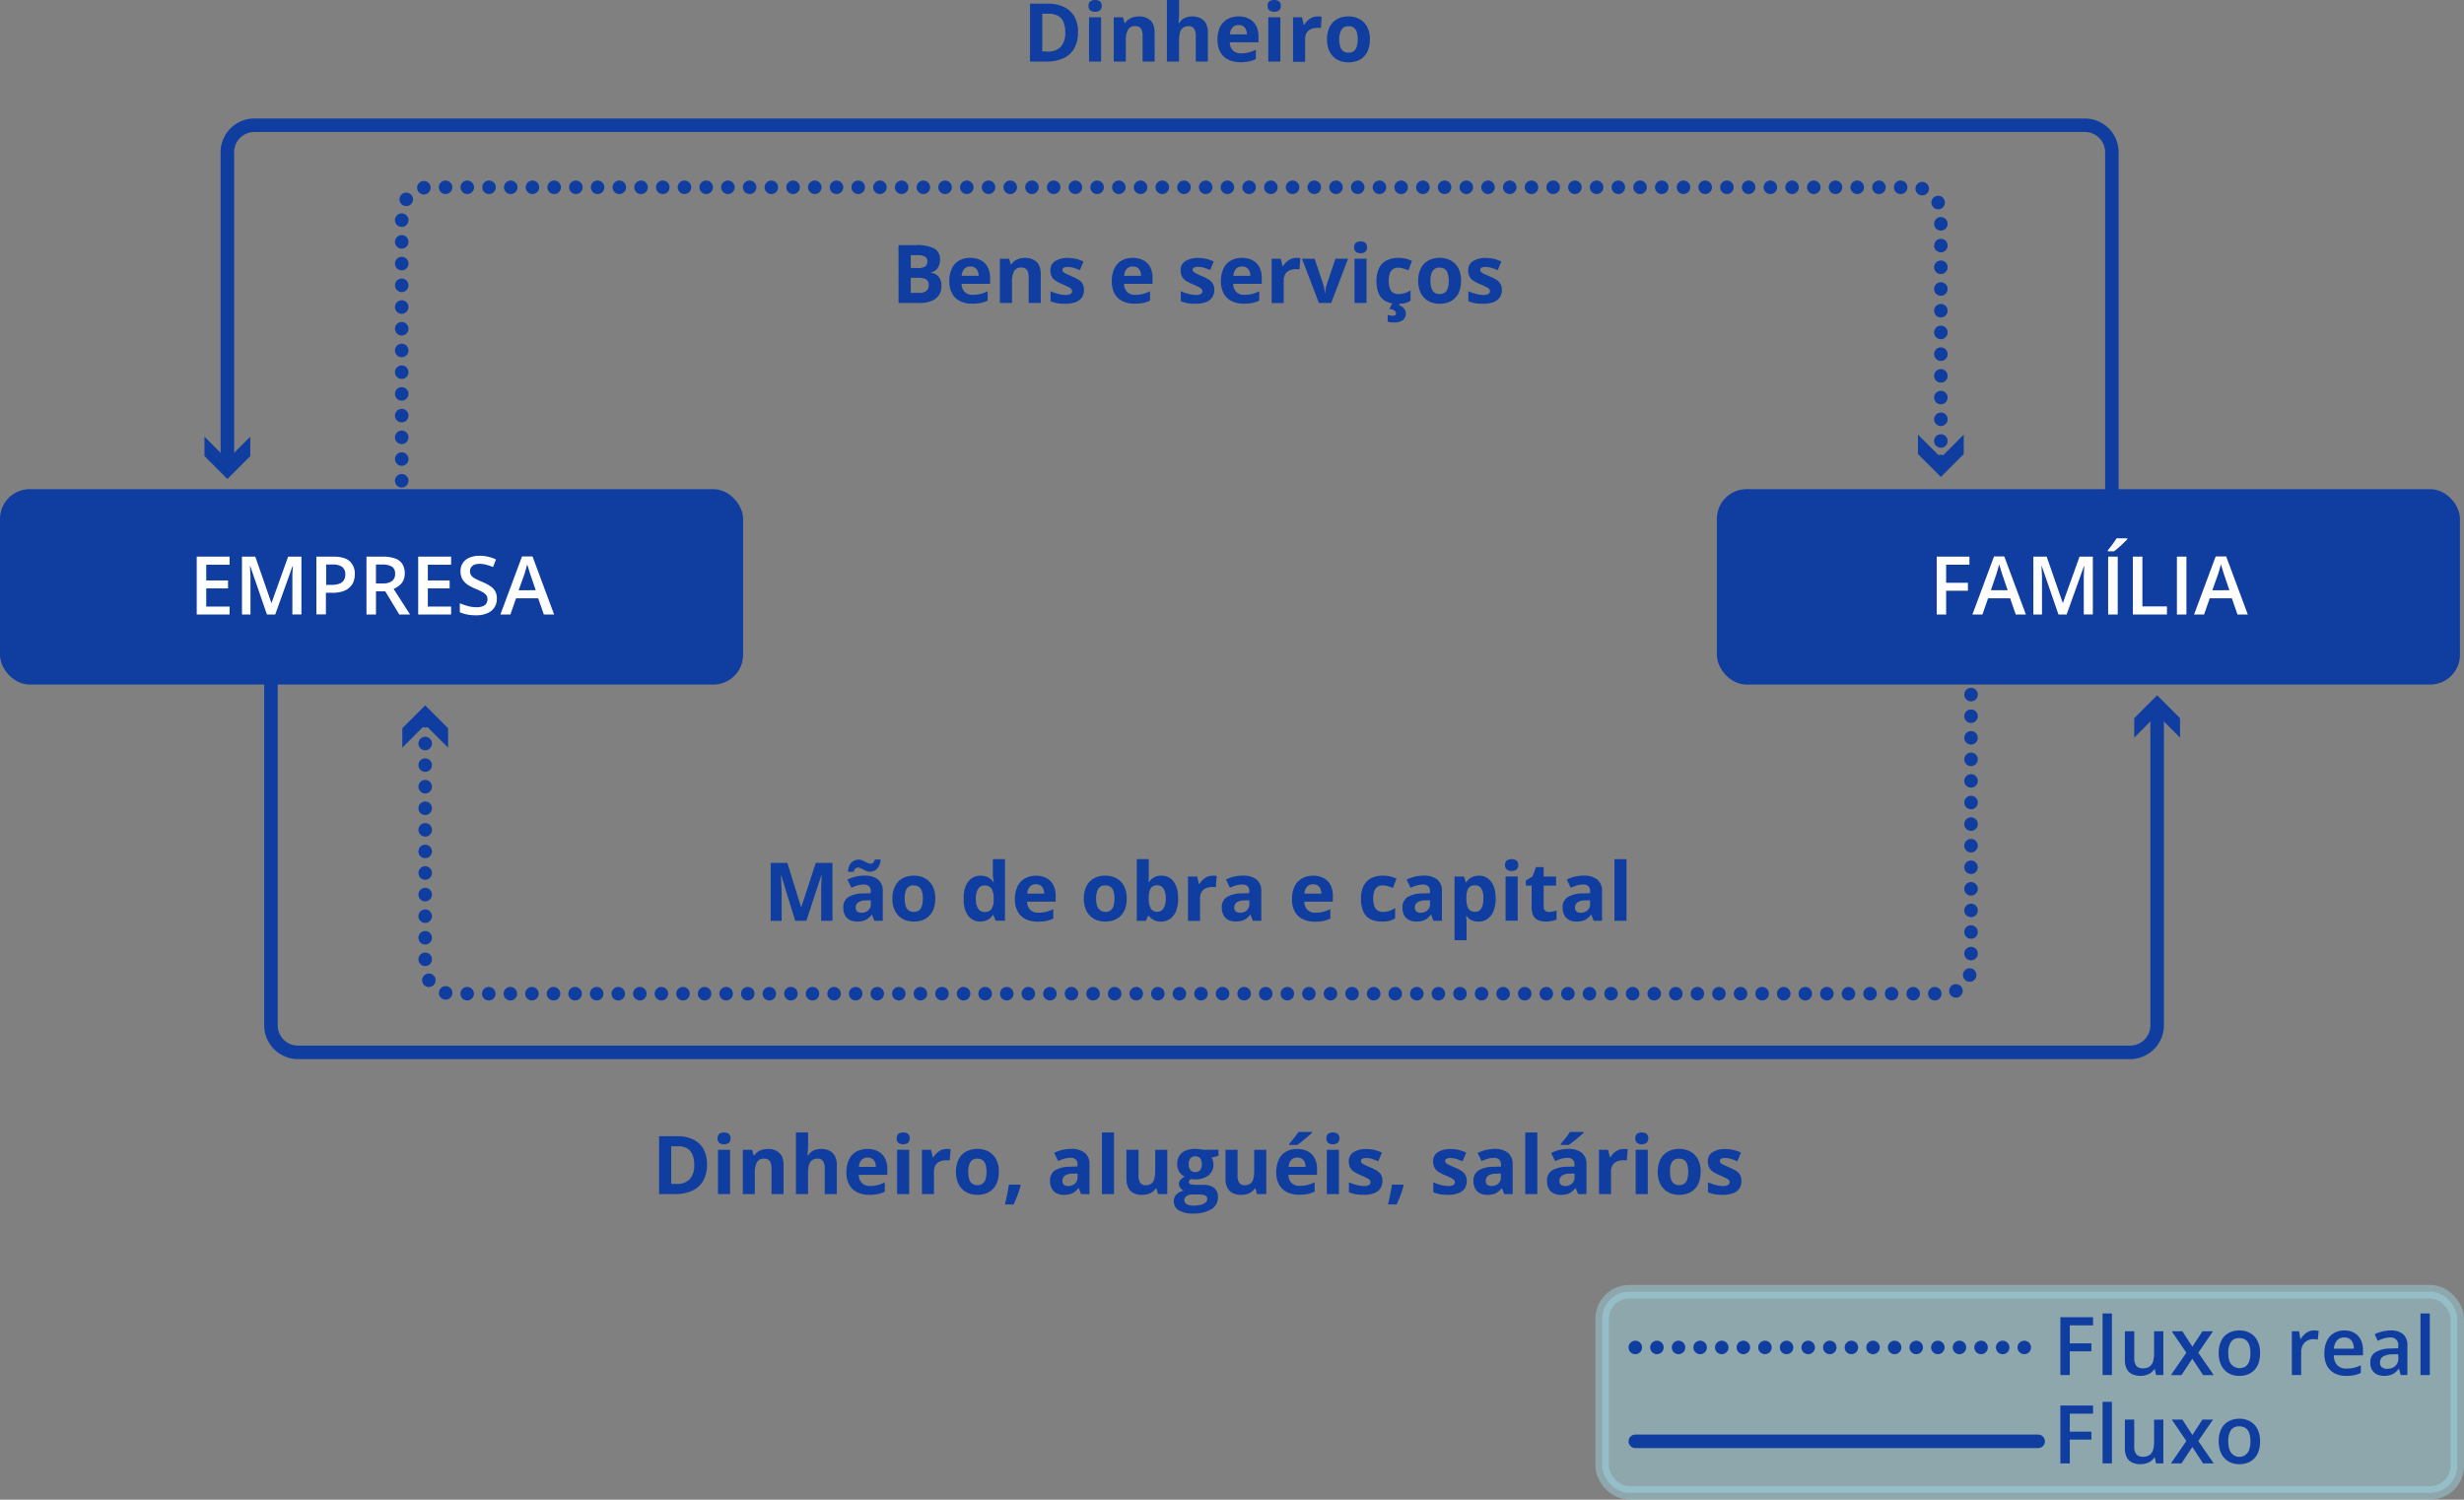 <svg xmlns="http://www.w3.org/2000/svg" viewBox="0 0 912.19 555.21"><rect x="0" y="0" width="912.19" height="555.21" fill="#808080" stroke="none"/><defs><style>.cls-1{fill:#a0e2f0;stroke:#a0e2f0;opacity:0.4;}.cls-1,.cls-2,.cls-4,.cls-5,.cls-8{stroke-linecap:round;stroke-linejoin:round;stroke-width:5px;}.cls-2,.cls-4,.cls-5,.cls-8{fill:none;}.cls-2,.cls-4,.cls-5,.cls-6,.cls-8{stroke:#103da0;}.cls-3,.cls-6{fill:#103da0;}.cls-4{stroke-dasharray:0 8.04;}.cls-5{stroke-dasharray:0 7.99;}.cls-6{stroke-miterlimit:10;stroke-width:2px;}.cls-7{fill:#fff;}.cls-8{stroke-dasharray:0 8;}</style></defs><g id="Camada_2" data-name="Camada 2"><g id="Desenho"><rect class="cls-1" x="593.14" y="478.22" width="316.55" height="74.48" rx="10"/><path class="cls-2" d="M100.31,246.67V382.53a10,10,0,0,0,10,10H788.59a10,10,0,0,0,10-10V266" transform="translate(0 -2.92)"/><polygon class="cls-3" points="807.06 273.09 798.59 264.61 790.11 273.09 790.11 265.89 798.59 257.41 807.06 265.89 807.06 273.09"/><path class="cls-2" d="M781.83,189V59.29a10,10,0,0,0-10-10H94.17a10,10,0,0,0-10,10V174.54" transform="translate(0 -2.92)"/><polygon class="cls-3" points="75.7 161.67 84.17 170.15 92.65 161.67 92.65 168.87 84.17 177.34 75.7 168.87 75.7 161.67"/><line class="cls-2" x1="148.72" y1="186.03" x2="148.72" y2="186.03"/><path class="cls-4" d="M148.72,180.91V82.26a10,10,0,0,1,10-10h549.8a10,10,0,0,1,10,10v87.5" transform="translate(0 -2.92)"/><line class="cls-2" x1="718.52" y1="170.86" x2="718.52" y2="170.86"/><polygon class="cls-3" points="710.04 160.9 718.52 169.38 726.99 160.9 726.99 168.1 718.52 176.57 710.04 168.1 710.04 160.9"/><line class="cls-2" x1="729.69" y1="249.17" x2="729.69" y2="249.17"/><path class="cls-5" d="M729.69,260.08V360.81a10,10,0,0,1-10,10H167.41a10,10,0,0,1-10-10V273.76" transform="translate(0 -2.92)"/><line class="cls-2" x1="157.41" y1="266.85" x2="157.41" y2="266.85"/><polygon class="cls-3" points="165.89 276.81 157.41 268.33 148.94 276.81 148.94 269.61 157.41 261.14 165.89 269.61 165.89 276.81"/><rect class="cls-6" x="1" y="182.1" width="273.1" height="70.34" rx="10"/><rect class="cls-6" x="636.59" y="182.1" width="273.1" height="70.34" rx="10"/><path class="cls-3" d="M399.08,14.79a12,12,0,0,1-1.39,6.05,8.76,8.76,0,0,1-4,3.65,14.92,14.92,0,0,1-6.31,1.22h-6.07V4.29H388a13.28,13.28,0,0,1,5.85,1.2A8.69,8.69,0,0,1,397.72,9,11.25,11.25,0,0,1,399.08,14.79Zm-4.72.12a9.53,9.53,0,0,0-.69-3.9,4.68,4.68,0,0,0-2.05-2.26A7,7,0,0,0,388.27,8h-2.42V22h1.95a6.37,6.37,0,0,0,4.94-1.77A7.6,7.6,0,0,0,394.36,14.91Z" transform="translate(0 -2.92)"/><path class="cls-3" d="M405.41,2.92a3.08,3.08,0,0,1,1.71.46,1.88,1.88,0,0,1,.72,1.72,1.91,1.91,0,0,1-.72,1.72,3,3,0,0,1-1.71.47,3,3,0,0,1-1.72-.47A1.91,1.91,0,0,1,403,5.1a1.87,1.87,0,0,1,.71-1.72A3,3,0,0,1,405.41,2.92Zm2.22,6.41V25.71h-4.46V9.33Z" transform="translate(0 -2.92)"/><path class="cls-3" d="M421.62,9a6.09,6.09,0,0,1,4.22,1.43q1.61,1.43,1.6,4.58V25.71H423V16.14a4.53,4.53,0,0,0-.64-2.65,2.29,2.29,0,0,0-2-.89A2.87,2.87,0,0,0,417.54,14a8.61,8.61,0,0,0-.75,4v7.71h-4.47V9.33h3.41l.61,2.1h.24a4.47,4.47,0,0,1,1.32-1.38,5.72,5.72,0,0,1,1.74-.78A8.14,8.14,0,0,1,421.62,9Z" transform="translate(0 -2.92)"/><path class="cls-3" d="M436.51,2.92V7.56c0,.81,0,1.58-.08,2.31s-.1,1.25-.13,1.56h.24a4.64,4.64,0,0,1,1.25-1.38,5.17,5.17,0,0,1,1.6-.78A7.19,7.19,0,0,1,441.28,9a7.1,7.1,0,0,1,3.09.63,4.47,4.47,0,0,1,2.05,1.94,7.07,7.07,0,0,1,.74,3.44V25.71h-4.47V16.14a4.52,4.52,0,0,0-.65-2.65,2.3,2.3,0,0,0-2-.89,3.3,3.3,0,0,0-2.12.62,3.37,3.37,0,0,0-1.1,1.83,11.42,11.42,0,0,0-.32,2.95v7.71H432V2.92Z" transform="translate(0 -2.92)"/><path class="cls-3" d="M458.51,9a8.12,8.12,0,0,1,3.91.88A6,6,0,0,1,465,12.42a8.38,8.38,0,0,1,.9,4v2.17H455.29a4.25,4.25,0,0,0,1.13,3,4,4,0,0,0,2.95,1.08,11.66,11.66,0,0,0,2.87-.33,14,14,0,0,0,2.68-1v3.45a10.33,10.33,0,0,1-2.54.88,15.5,15.5,0,0,1-3.21.28,9.91,9.91,0,0,1-4.36-.91,6.63,6.63,0,0,1-3-2.77,9.21,9.21,0,0,1-1.08-4.68,10.5,10.5,0,0,1,1-4.79A6.63,6.63,0,0,1,454.45,10,8.26,8.26,0,0,1,458.51,9Zm0,3.18a3,3,0,0,0-2.16.84,4,4,0,0,0-1,2.62h6.27a4.47,4.47,0,0,0-.36-1.77,2.76,2.76,0,0,0-1-1.23A3,3,0,0,0,458.54,12.2Z" transform="translate(0 -2.92)"/><path class="cls-3" d="M471.72,2.92a3.06,3.06,0,0,1,1.71.46,1.88,1.88,0,0,1,.72,1.72,1.91,1.91,0,0,1-.72,1.72,3.36,3.36,0,0,1-3.43,0,1.93,1.93,0,0,1-.71-1.72A1.9,1.9,0,0,1,470,3.38,3.07,3.07,0,0,1,471.72,2.92ZM474,9.33V25.71h-4.47V9.33Z" transform="translate(0 -2.92)"/><path class="cls-3" d="M487.78,9c.22,0,.48,0,.78,0a4.79,4.79,0,0,1,.72.1L489,13.34a3.46,3.46,0,0,0-.63-.1,6.12,6.12,0,0,0-.69,0,6.25,6.25,0,0,0-1.68.22,4.05,4.05,0,0,0-1.46.71,3.42,3.42,0,0,0-1,1.29,4.55,4.55,0,0,0-.38,2v8.34h-4.47V9.33H482l.66,2.75h.22a7,7,0,0,1,1.21-1.53,5.84,5.84,0,0,1,1.65-1.11A4.84,4.84,0,0,1,487.78,9Z" transform="translate(0 -2.92)"/><path class="cls-3" d="M507.14,17.49a10.91,10.91,0,0,1-.55,3.63A7.12,7.12,0,0,1,505,23.8a6.72,6.72,0,0,1-2.51,1.64,9.18,9.18,0,0,1-3.32.56,8.51,8.51,0,0,1-3.17-.56,7,7,0,0,1-2.51-1.64,7.47,7.47,0,0,1-1.64-2.68,10.39,10.39,0,0,1-.58-3.63,9.94,9.94,0,0,1,1-4.61A6.66,6.66,0,0,1,495,10a8.78,8.78,0,0,1,4.27-1,8.31,8.31,0,0,1,4.07,1,7,7,0,0,1,2.8,2.88A9.58,9.58,0,0,1,507.14,17.49Zm-11.32,0a8.83,8.83,0,0,0,.35,2.71,3.23,3.23,0,0,0,1.1,1.66,3.19,3.19,0,0,0,2,.55,3.1,3.1,0,0,0,1.92-.55,3.22,3.22,0,0,0,1.09-1.66,9.18,9.18,0,0,0,.34-2.71,9,9,0,0,0-.34-2.7,3.07,3.07,0,0,0-1.1-1.62,3.21,3.21,0,0,0-1.94-.54,2.83,2.83,0,0,0-2.57,1.21A6.65,6.65,0,0,0,495.82,17.49Z" transform="translate(0 -2.92)"/><path class="cls-3" d="M332.64,93.67h6.67a13.81,13.81,0,0,1,6.47,1.2,4.39,4.39,0,0,1,2.2,4.22,5.94,5.94,0,0,1-.39,2.2,4.06,4.06,0,0,1-1.12,1.61,3.7,3.7,0,0,1-1.79.82v.15a5.69,5.69,0,0,1,1.94.75,3.94,3.94,0,0,1,1.38,1.55,5.94,5.94,0,0,1,.52,2.71,5.83,5.83,0,0,1-.95,3.34,6.11,6.11,0,0,1-2.72,2.13,10.88,10.88,0,0,1-4.2.74h-8Zm4.54,8.48h2.64a4.43,4.43,0,0,0,2.74-.62,2.23,2.23,0,0,0,.76-1.84,1.88,1.88,0,0,0-.9-1.76,5.74,5.74,0,0,0-2.85-.54h-2.39Zm0,3.61v5.58h3a4.09,4.09,0,0,0,2.86-.79,2.88,2.88,0,0,0,.8-2.13,2.64,2.64,0,0,0-.35-1.39,2.33,2.33,0,0,0-1.18-.94,6.32,6.32,0,0,0-2.28-.33Z" transform="translate(0 -2.92)"/><path class="cls-3" d="M359.2,98.4a8.24,8.24,0,0,1,3.91.87,6.11,6.11,0,0,1,2.53,2.53,8.35,8.35,0,0,1,.9,4V108H356a4.3,4.3,0,0,0,1.13,3,3.94,3.94,0,0,0,2.95,1.07,11.62,11.62,0,0,0,2.87-.32,14,14,0,0,0,2.68-1v3.45a10.33,10.33,0,0,1-2.54.88,15.5,15.5,0,0,1-3.21.28,9.91,9.91,0,0,1-4.36-.91,6.68,6.68,0,0,1-3-2.77,9.21,9.21,0,0,1-1.08-4.68,10.5,10.5,0,0,1,1-4.79,6.63,6.63,0,0,1,2.72-2.87A8.29,8.29,0,0,1,359.2,98.4Zm0,3.18a3,3,0,0,0-2.16.84,4,4,0,0,0-1,2.62h6.27a4.43,4.43,0,0,0-.36-1.77,2.76,2.76,0,0,0-1-1.23A3,3,0,0,0,359.23,101.58Z" transform="translate(0 -2.92)"/><path class="cls-3" d="M379.47,98.4a6.09,6.09,0,0,1,4.22,1.43q1.6,1.42,1.6,4.58v10.68h-4.47v-9.57a4.53,4.53,0,0,0-.64-2.65,2.27,2.27,0,0,0-2-.89,2.87,2.87,0,0,0-2.79,1.39,8.61,8.61,0,0,0-.75,4v7.71h-4.47V98.71h3.41l.6,2.09h.25a4.52,4.52,0,0,1,1.31-1.37,5.89,5.89,0,0,1,1.75-.78A8.14,8.14,0,0,1,379.47,98.4Z" transform="translate(0 -2.92)"/><path class="cls-3" d="M401.31,110.22a4.88,4.88,0,0,1-.78,2.82,4.79,4.79,0,0,1-2.34,1.75,11,11,0,0,1-3.86.59,16.48,16.48,0,0,1-2.94-.22,12.36,12.36,0,0,1-2.47-.73v-3.69a17.49,17.49,0,0,0,2.86,1,11.54,11.54,0,0,0,2.69.38,3.51,3.51,0,0,0,1.87-.38,1.18,1.18,0,0,0,.56-1,1.26,1.26,0,0,0-.22-.74,3,3,0,0,0-1-.75c-.5-.28-1.28-.64-2.34-1.09a15.86,15.86,0,0,1-2.53-1.3,4.18,4.18,0,0,1-1.46-1.57,4.8,4.8,0,0,1-.48-2.29,3.82,3.82,0,0,1,1.77-3.42,8.58,8.58,0,0,1,4.72-1.15,13,13,0,0,1,2.91.31,14.62,14.62,0,0,1,2.85,1l-1.35,3.22a23,23,0,0,0-2.29-.86,7.47,7.47,0,0,0-2.19-.34,3.17,3.17,0,0,0-1.48.27.85.85,0,0,0-.5.8,1.09,1.09,0,0,0,.26.71,3.35,3.35,0,0,0,1,.68c.5.25,1.22.57,2.18,1a17.47,17.47,0,0,1,2.41,1.19,4.61,4.61,0,0,1,1.59,1.54A4.51,4.51,0,0,1,401.31,110.22Z" transform="translate(0 -2.92)"/><path class="cls-3" d="M419.35,98.4a8.26,8.26,0,0,1,3.91.87,6.17,6.17,0,0,1,2.53,2.53,8.35,8.35,0,0,1,.89,4V108H416.12a4.3,4.3,0,0,0,1.14,3,3.94,3.94,0,0,0,2.95,1.07,11.73,11.73,0,0,0,2.87-.32,14.22,14.22,0,0,0,2.68-1v3.45a10.48,10.48,0,0,1-2.54.88,15.6,15.6,0,0,1-3.22.28,9.87,9.87,0,0,1-4.35-.91,6.7,6.7,0,0,1-3-2.77A9.31,9.31,0,0,1,411.6,107a10.5,10.5,0,0,1,1-4.79,6.63,6.63,0,0,1,2.72-2.87A8.26,8.26,0,0,1,419.35,98.4Zm0,3.18a3,3,0,0,0-2.16.84,3.9,3.9,0,0,0-1,2.62h6.26a4.43,4.43,0,0,0-.35-1.77,2.83,2.83,0,0,0-1-1.23A3,3,0,0,0,419.37,101.58Z" transform="translate(0 -2.92)"/><path class="cls-3" d="M449.54,110.22a4.88,4.88,0,0,1-.79,2.82,4.8,4.8,0,0,1-2.33,1.75,11.09,11.09,0,0,1-3.87.59,16.63,16.63,0,0,1-2.94-.22,12.55,12.55,0,0,1-2.47-.73v-3.69a17.61,17.61,0,0,0,2.87,1,11.47,11.47,0,0,0,2.68.38,3.49,3.49,0,0,0,1.87-.38,1.19,1.19,0,0,0,.57-1,1.27,1.27,0,0,0-.23-.74,3,3,0,0,0-1-.75,25.38,25.38,0,0,0-2.35-1.09,16.31,16.31,0,0,1-2.53-1.3,4.35,4.35,0,0,1-1.46-1.57,4.8,4.8,0,0,1-.48-2.29,3.82,3.82,0,0,1,1.77-3.42,8.61,8.61,0,0,1,4.72-1.15,13,13,0,0,1,2.91.31,14.62,14.62,0,0,1,2.85,1L448,102.91a22.13,22.13,0,0,0-2.29-.86,7.47,7.47,0,0,0-2.19-.34,3.2,3.2,0,0,0-1.48.27.85.85,0,0,0-.5.8,1.09,1.09,0,0,0,.26.71,3.35,3.35,0,0,0,1,.68c.5.25,1.22.57,2.18,1a18.22,18.22,0,0,1,2.42,1.19,4.67,4.67,0,0,1,1.58,1.54A4.5,4.5,0,0,1,449.54,110.22Z" transform="translate(0 -2.92)"/><path class="cls-3" d="M459.78,98.4a8.26,8.26,0,0,1,3.91.87,6.17,6.17,0,0,1,2.53,2.53,8.35,8.35,0,0,1,.89,4V108H456.55a4.3,4.3,0,0,0,1.14,3,3.94,3.94,0,0,0,2.95,1.07,11.73,11.73,0,0,0,2.87-.32,14.22,14.22,0,0,0,2.68-1v3.45a10.48,10.48,0,0,1-2.54.88,15.6,15.6,0,0,1-3.22.28,9.87,9.87,0,0,1-4.35-.91,6.7,6.7,0,0,1-3-2.77A9.21,9.21,0,0,1,452,107a10.5,10.5,0,0,1,1-4.79,6.63,6.63,0,0,1,2.72-2.87A8.26,8.26,0,0,1,459.78,98.4Zm0,3.18a3,3,0,0,0-2.16.84,4,4,0,0,0-1,2.62h6.27a4.43,4.43,0,0,0-.35-1.77,2.83,2.83,0,0,0-1-1.23A3,3,0,0,0,459.8,101.58Z" transform="translate(0 -2.92)"/><path class="cls-3" d="M479.89,98.4c.22,0,.48,0,.78,0s.54.06.73.09l-.34,4.19a3.2,3.2,0,0,0-.62-.11l-.7,0a6.3,6.3,0,0,0-1.68.22,4,4,0,0,0-1.45.71,3.3,3.3,0,0,0-1,1.29,4.55,4.55,0,0,0-.38,2v8.34h-4.46V98.71h3.38l.66,2.75H475a7,7,0,0,1,1.21-1.53,5.84,5.84,0,0,1,1.65-1.11A4.84,4.84,0,0,1,479.89,98.4Z" transform="translate(0 -2.92)"/><path class="cls-3" d="M488.27,115.09,482,98.71h4.67l3.16,9.33a11.51,11.51,0,0,1,.42,1.73c.1.61.17,1.15.21,1.63h.12a13.22,13.22,0,0,1,.21-1.66,11.79,11.79,0,0,1,.45-1.7l3.15-9.33h4.67l-6.24,16.38Z" transform="translate(0 -2.92)"/><path class="cls-3" d="M503.68,92.29a3.16,3.16,0,0,1,1.71.46,2.43,2.43,0,0,1,0,3.45,3,3,0,0,1-1.71.47A3,3,0,0,1,502,96.2a2.43,2.43,0,0,1,0-3.45A3.13,3.13,0,0,1,503.68,92.29Zm2.22,6.42v16.38h-4.46V98.71Z" transform="translate(0 -2.92)"/><path class="cls-3" d="M517.24,115.38a8.91,8.91,0,0,1-4.14-.89,5.75,5.75,0,0,1-2.61-2.74,11,11,0,0,1-.9-4.76,10.28,10.28,0,0,1,1-4.9,6.31,6.31,0,0,1,2.83-2.79,9.31,9.31,0,0,1,4.2-.9,11.43,11.43,0,0,1,2.93.33,11,11,0,0,1,2.16.79L521.42,103c-.71-.28-1.36-.51-2-.69a6.3,6.3,0,0,0-1.81-.27,3.28,3.28,0,0,0-1.95.55,3.17,3.17,0,0,0-1.16,1.64,8.67,8.67,0,0,0-.38,2.76,7.65,7.65,0,0,0,.41,2.69,3.14,3.14,0,0,0,1.19,1.59,3.26,3.26,0,0,0,1.89.52,7.54,7.54,0,0,0,2.47-.37,9.44,9.44,0,0,0,2.11-1v3.82a7.48,7.48,0,0,1-2.14.93A11.81,11.81,0,0,1,517.24,115.38Zm3.22,3.37a3.4,3.4,0,0,1-1,2.61,5.15,5.15,0,0,1-3.54.93,8.46,8.46,0,0,1-1.19-.08,9,9,0,0,1-1-.22v-2.46l1,.2a6.32,6.32,0,0,0,1,.1,1.36,1.36,0,0,0,.74-.19.79.79,0,0,0,.32-.72,1.21,1.21,0,0,0-.54-1,4.14,4.14,0,0,0-1.89-.62l1.14-2.25h2.83l-.4.89a4.64,4.64,0,0,1,1.14.56,3.16,3.16,0,0,1,.89.93A2.33,2.33,0,0,1,520.46,118.75Z" transform="translate(0 -2.92)"/><path class="cls-3" d="M540.9,106.87a11.17,11.17,0,0,1-.55,3.63,7.13,7.13,0,0,1-1.6,2.67,6.74,6.74,0,0,1-2.52,1.65,9.32,9.32,0,0,1-3.32.56,8.8,8.8,0,0,1-3.17-.56,6.91,6.91,0,0,1-2.5-1.65,7.21,7.21,0,0,1-1.64-2.67,10.39,10.39,0,0,1-.58-3.63,10,10,0,0,1,1-4.62,6.69,6.69,0,0,1,2.75-2.87,8.76,8.76,0,0,1,4.26-1,8.32,8.32,0,0,1,4.08,1,7,7,0,0,1,2.8,2.87A9.62,9.62,0,0,1,540.9,106.87Zm-11.33,0a8.8,8.8,0,0,0,.36,2.71,3.16,3.16,0,0,0,1.1,1.65,3.62,3.62,0,0,0,3.87,0,3.19,3.19,0,0,0,1.08-1.65,9.15,9.15,0,0,0,.35-2.71,8.94,8.94,0,0,0-.35-2.7,3.06,3.06,0,0,0-1.09-1.62,3.26,3.26,0,0,0-1.95-.54,2.85,2.85,0,0,0-2.57,1.21A6.74,6.74,0,0,0,529.57,106.87Z" transform="translate(0 -2.92)"/><path class="cls-3" d="M556,110.22a4.88,4.88,0,0,1-.79,2.82,4.8,4.8,0,0,1-2.33,1.75,11.09,11.09,0,0,1-3.87.59,16.63,16.63,0,0,1-2.94-.22,12.55,12.55,0,0,1-2.47-.73v-3.69a17.61,17.61,0,0,0,2.87,1,11.47,11.47,0,0,0,2.68.38,3.49,3.49,0,0,0,1.87-.38,1.19,1.19,0,0,0,.57-1,1.27,1.27,0,0,0-.23-.74,3,3,0,0,0-1-.75,23.74,23.74,0,0,0-2.34-1.09,16.31,16.31,0,0,1-2.53-1.3,4.35,4.35,0,0,1-1.46-1.57,4.8,4.8,0,0,1-.48-2.29,3.82,3.82,0,0,1,1.77-3.42,8.61,8.61,0,0,1,4.72-1.15,13,13,0,0,1,2.91.31,14.62,14.62,0,0,1,2.85,1l-1.35,3.22a22.13,22.13,0,0,0-2.29-.86,7.47,7.47,0,0,0-2.19-.34,3.2,3.2,0,0,0-1.48.27.85.85,0,0,0-.5.8,1.09,1.09,0,0,0,.26.71,3.35,3.35,0,0,0,1,.68c.5.25,1.22.57,2.18,1a18.22,18.22,0,0,1,2.42,1.19,4.67,4.67,0,0,1,1.58,1.54A4.5,4.5,0,0,1,556,110.22Z" transform="translate(0 -2.92)"/><path class="cls-3" d="M294.38,343.81,289.22,327h-.13c0,.4.05,1,.1,1.81s.08,1.66.12,2.57.06,1.73.06,2.46v10h-4.06V322.39h6.18l5.07,16.38h.09L302,322.39h6.18v21.42H304V333.67c0-.67,0-1.45,0-2.33s.06-1.71.1-2.51.06-1.39.08-1.79h-.13l-5.52,16.77Z" transform="translate(0 -2.92)"/><path class="cls-3" d="M320,327.1a7.85,7.85,0,0,1,5.05,1.43,5.32,5.32,0,0,1,1.76,4.37v10.91h-3.12l-.87-2.23h-.11a8.16,8.16,0,0,1-1.44,1.44,5.06,5.06,0,0,1-1.68.82,8.68,8.68,0,0,1-2.32.26,5.91,5.91,0,0,1-2.6-.55,4.09,4.09,0,0,1-1.81-1.71,5.82,5.82,0,0,1-.66-2.92,4.33,4.33,0,0,1,1.83-3.85,10.68,10.68,0,0,1,5.5-1.37l2.84-.08v-.72a2.41,2.41,0,0,0-.68-1.89,2.69,2.69,0,0,0-1.87-.6,8.36,8.36,0,0,0-2.33.33,19.17,19.17,0,0,0-2.28.85l-1.48-3a12.91,12.91,0,0,1,2.92-1.09A14.22,14.22,0,0,1,320,327.1Zm-6.08-1.44a7.2,7.2,0,0,1,.42-2,4.14,4.14,0,0,1,.88-1.4,3.5,3.5,0,0,1,1.22-.82,4,4,0,0,1,1.46-.28,3.26,3.26,0,0,1,1.18.23,8.46,8.46,0,0,1,1.14.54c.38.2.75.38,1.12.53a2.79,2.79,0,0,0,1.07.23,1.25,1.25,0,0,0,.86-.39,2.33,2.33,0,0,0,.61-1.16H326a5.17,5.17,0,0,1-1.32,3.42,3.73,3.73,0,0,1-2.66,1.1,3.18,3.18,0,0,1-1.18-.23c-.39-.16-.77-.34-1.15-.54s-.74-.38-1.1-.53a2.63,2.63,0,0,0-1.07-.24,1.28,1.28,0,0,0-.87.39,2.31,2.31,0,0,0-.61,1.18Zm8.45,10.56-1.73.06a4.93,4.93,0,0,0-3,.78,2.37,2.37,0,0,0-.84,1.89,1.65,1.65,0,0,0,.6,1.45,2.61,2.61,0,0,0,1.57.44,3.63,3.63,0,0,0,2.42-.85,3,3,0,0,0,1-2.42Z" transform="translate(0 -2.92)"/><path class="cls-3" d="M346.25,335.59a11,11,0,0,1-.55,3.64,7.3,7.3,0,0,1-1.6,2.67,6.58,6.58,0,0,1-2.52,1.65,9.3,9.3,0,0,1-3.31.55,8.81,8.81,0,0,1-3.18-.55,6.91,6.91,0,0,1-2.5-1.65,7.51,7.51,0,0,1-1.64-2.67,10.49,10.49,0,0,1-.58-3.64,10,10,0,0,1,1-4.61,6.58,6.58,0,0,1,2.75-2.87,8.65,8.65,0,0,1,4.26-1,8.21,8.21,0,0,1,4.08,1,6.92,6.92,0,0,1,2.8,2.87A9.6,9.6,0,0,1,346.25,335.59Zm-11.32,0a8.79,8.79,0,0,0,.35,2.71,2.89,2.89,0,0,0,3,2.21,3.11,3.11,0,0,0,1.93-.55,3.19,3.19,0,0,0,1.09-1.66,9.47,9.47,0,0,0,.34-2.71,9.35,9.35,0,0,0-.34-2.7,3.07,3.07,0,0,0-1.1-1.62,3.21,3.21,0,0,0-1.94-.54,2.85,2.85,0,0,0-2.58,1.22A6.71,6.71,0,0,0,334.93,335.59Z" transform="translate(0 -2.92)"/><path class="cls-3" d="M362.92,344.1a5.45,5.45,0,0,1-4.46-2.14c-1.15-1.43-1.72-3.54-1.72-6.31s.58-4.92,1.74-6.36a5.57,5.57,0,0,1,4.56-2.16,5.9,5.9,0,0,1,2.06.32,5.05,5.05,0,0,1,1.55.86,5.76,5.76,0,0,1,1.1,1.22h.15c-.06-.31-.13-.78-.21-1.39a12.81,12.81,0,0,1-.13-1.88V321h4.49v22.79h-3.43l-.87-2.12h-.19a5.28,5.28,0,0,1-1.06,1.22,4.62,4.62,0,0,1-1.52.87A5.83,5.83,0,0,1,362.92,344.1Zm1.57-3.56a2.9,2.9,0,0,0,2.58-1.09,6,6,0,0,0,.8-3.29v-.48a7.36,7.36,0,0,0-.73-3.65,2.87,2.87,0,0,0-2.73-1.27A2.62,2.62,0,0,0,362.1,332a6.7,6.7,0,0,0-.84,3.68,6.38,6.38,0,0,0,.85,3.62A2.72,2.72,0,0,0,364.49,340.54Z" transform="translate(0 -2.92)"/><path class="cls-3" d="M383.47,327.13a8.24,8.24,0,0,1,3.91.87,6.05,6.05,0,0,1,2.54,2.52,8.53,8.53,0,0,1,.89,4.05v2.17H380.25a4.32,4.32,0,0,0,1.13,3,4,4,0,0,0,3,1.08,12.24,12.24,0,0,0,2.87-.32,15,15,0,0,0,2.68-1V343a10.92,10.92,0,0,1-2.54.88,16.48,16.48,0,0,1-3.22.27,10.08,10.08,0,0,1-4.36-.9,6.79,6.79,0,0,1-3-2.77,9.25,9.25,0,0,1-1.08-4.69,10.45,10.45,0,0,1,1-4.78,6.56,6.56,0,0,1,2.71-2.87A8.32,8.32,0,0,1,383.47,327.13Zm0,3.17a3,3,0,0,0-2.16.84,4,4,0,0,0-1,2.62h6.27a4.51,4.51,0,0,0-.36-1.77,2.81,2.81,0,0,0-1-1.23A3.13,3.13,0,0,0,383.5,330.3Z" transform="translate(0 -2.92)"/><path class="cls-3" d="M417.12,335.59a11,11,0,0,1-.55,3.64,7.3,7.3,0,0,1-1.6,2.67,6.74,6.74,0,0,1-2.52,1.65,9.3,9.3,0,0,1-3.31.55,8.81,8.81,0,0,1-3.18-.55,6.91,6.91,0,0,1-2.5-1.65,7.37,7.37,0,0,1-1.64-2.67,10.49,10.49,0,0,1-.58-3.64,10,10,0,0,1,1-4.61,6.58,6.58,0,0,1,2.75-2.87,8.65,8.65,0,0,1,4.26-1,8.21,8.21,0,0,1,4.08,1,6.92,6.92,0,0,1,2.8,2.87A9.6,9.6,0,0,1,417.12,335.59Zm-11.32,0a8.79,8.79,0,0,0,.35,2.71,3.33,3.33,0,0,0,5,1.66,3.18,3.18,0,0,0,1.08-1.66,9.1,9.1,0,0,0,.35-2.71,9,9,0,0,0-.35-2.7,3.06,3.06,0,0,0-1.09-1.62,3.24,3.24,0,0,0-1.95-.54,2.84,2.84,0,0,0-2.57,1.22A6.71,6.71,0,0,0,405.8,335.59Z" transform="translate(0 -2.92)"/><path class="cls-3" d="M425.28,321v5.3c0,.62,0,1.23,0,1.83s-.08,1.08-.13,1.41h.18a5.47,5.47,0,0,1,1.76-1.72,5.21,5.21,0,0,1,2.88-.71,5.42,5.42,0,0,1,4.47,2.15c1.14,1.43,1.71,3.54,1.71,6.31a12.21,12.21,0,0,1-.79,4.7,6.21,6.21,0,0,1-2.21,2.85,5.77,5.77,0,0,1-3.3,1,5.38,5.38,0,0,1-2.84-.64,6.52,6.52,0,0,1-1.68-1.45H425l-.75,1.8h-3.41V321Zm3.21,9.68a3.16,3.16,0,0,0-1.86.48,2.79,2.79,0,0,0-1,1.45,8.65,8.65,0,0,0-.34,2.45v.48a7.67,7.67,0,0,0,.7,3.66,2.68,2.68,0,0,0,2.56,1.27,2.49,2.49,0,0,0,2.19-1.28,6.78,6.78,0,0,0,.82-3.68,6.53,6.53,0,0,0-.82-3.61A2.58,2.58,0,0,0,428.49,330.7Z" transform="translate(0 -2.92)"/><path class="cls-3" d="M448.94,327.13l.78,0a6.58,6.58,0,0,1,.72.1l-.33,4.19a2.68,2.68,0,0,0-.63-.11,6.12,6.12,0,0,0-.69,0,6.25,6.25,0,0,0-1.68.22,4.22,4.22,0,0,0-1.46.71,3.33,3.33,0,0,0-1,1.29,4.56,4.56,0,0,0-.38,2v8.33h-4.47V327.43h3.39l.66,2.76h.22a6.53,6.53,0,0,1,1.21-1.53,5.67,5.67,0,0,1,1.65-1.12A5,5,0,0,1,448.94,327.13Z" transform="translate(0 -2.92)"/><path class="cls-3" d="M460.13,327.1a7.85,7.85,0,0,1,5.05,1.43,5.32,5.32,0,0,1,1.76,4.37v10.91h-3.12l-.87-2.23h-.11A8.16,8.16,0,0,1,461.4,343a5.06,5.06,0,0,1-1.68.82,8.68,8.68,0,0,1-2.32.26,5.94,5.94,0,0,1-2.6-.55,4.14,4.14,0,0,1-1.81-1.71,5.82,5.82,0,0,1-.66-2.92,4.33,4.33,0,0,1,1.83-3.85,10.71,10.71,0,0,1,5.5-1.37l2.84-.08v-.72a2.4,2.4,0,0,0-.67-1.89,2.74,2.74,0,0,0-1.88-.6,8.36,8.36,0,0,0-2.33.33,19.17,19.17,0,0,0-2.28.85l-1.48-3a12.91,12.91,0,0,1,2.92-1.09A14.22,14.22,0,0,1,460.13,327.1Zm2.37,9.12-1.73.06a5,5,0,0,0-3,.78,2.37,2.37,0,0,0-.84,1.89,1.65,1.65,0,0,0,.6,1.45,2.61,2.61,0,0,0,1.57.44,3.63,3.63,0,0,0,2.42-.85,3,3,0,0,0,1-2.42Z" transform="translate(0 -2.92)"/><path class="cls-3" d="M486.08,327.13A8.21,8.21,0,0,1,490,328a6.05,6.05,0,0,1,2.54,2.52,8.53,8.53,0,0,1,.89,4.05v2.17H482.86a4.28,4.28,0,0,0,1.14,3,3.93,3.93,0,0,0,2.95,1.08,12.24,12.24,0,0,0,2.87-.32,15,15,0,0,0,2.68-1V343a10.92,10.92,0,0,1-2.54.88,16.48,16.48,0,0,1-3.22.27,10.08,10.08,0,0,1-4.36-.9,6.79,6.79,0,0,1-3-2.77,9.25,9.25,0,0,1-1.08-4.69,10.45,10.45,0,0,1,1-4.78,6.52,6.52,0,0,1,2.72-2.87A8.25,8.25,0,0,1,486.08,327.13Zm0,3.17a3,3,0,0,0-2.16.84,4,4,0,0,0-1,2.62h6.27a4.51,4.51,0,0,0-.36-1.77,2.81,2.81,0,0,0-1-1.23A3.1,3.1,0,0,0,486.11,330.3Z" transform="translate(0 -2.92)"/><path class="cls-3" d="M511.5,344.1a9,9,0,0,1-4.15-.88,5.8,5.8,0,0,1-2.6-2.75,11,11,0,0,1-.9-4.76,10.33,10.33,0,0,1,1-4.9A6.41,6.41,0,0,1,507.7,328a9.26,9.26,0,0,1,4.19-.89,11.46,11.46,0,0,1,2.94.33,11.71,11.71,0,0,1,2.16.78l-1.32,3.46a19.67,19.67,0,0,0-2-.7,6.32,6.32,0,0,0-1.82-.27,3.22,3.22,0,0,0-1.94.55,3.16,3.16,0,0,0-1.16,1.65,8.33,8.33,0,0,0-.38,2.75,7.52,7.52,0,0,0,.41,2.7A3.2,3.2,0,0,0,510,340a3.31,3.31,0,0,0,1.89.53,7.56,7.56,0,0,0,2.48-.38,9.44,9.44,0,0,0,2.11-1.05v3.83a7.42,7.42,0,0,1-2.15.93A11.73,11.73,0,0,1,511.5,344.1Z" transform="translate(0 -2.92)"/><path class="cls-3" d="M527,327.1a7.88,7.88,0,0,1,5.06,1.43,5.31,5.31,0,0,1,1.75,4.37v10.91h-3.12l-.86-2.23h-.12a8.47,8.47,0,0,1-1.43,1.44,5,5,0,0,1-1.69.82,8.55,8.55,0,0,1-2.31.26,5.87,5.87,0,0,1-2.6-.55,4.09,4.09,0,0,1-1.81-1.71,5.82,5.82,0,0,1-.66-2.92,4.33,4.33,0,0,1,1.83-3.85,10.64,10.64,0,0,1,5.49-1.37l2.85-.08v-.72a2.41,2.41,0,0,0-.68-1.89,2.71,2.71,0,0,0-1.87-.6,8.36,8.36,0,0,0-2.33.33,19.3,19.3,0,0,0-2.29.85l-1.48-3a13.1,13.1,0,0,1,2.92-1.09A14.28,14.28,0,0,1,527,327.1Zm2.38,9.12-1.73.06a4.93,4.93,0,0,0-3,.78,2.35,2.35,0,0,0-.85,1.89,1.65,1.65,0,0,0,.6,1.45,2.65,2.65,0,0,0,1.57.44,3.63,3.63,0,0,0,2.43-.85,3,3,0,0,0,1-2.42Z" transform="translate(0 -2.92)"/><path class="cls-3" d="M547.5,327.13a5.43,5.43,0,0,1,4.48,2.15c1.14,1.43,1.71,3.54,1.71,6.31a11.9,11.9,0,0,1-.81,4.68,6.37,6.37,0,0,1-2.23,2.87,5.66,5.66,0,0,1-3.26,1,6.18,6.18,0,0,1-2-.3,5.1,5.1,0,0,1-1.45-.77,6.71,6.71,0,0,1-1-1h-.23c.07.39.13.79.17,1.2s.06.81.06,1.2V351h-4.47V327.43H542l.63,2.13h.2a6.13,6.13,0,0,1,1.07-1.22,4.82,4.82,0,0,1,1.52-.88A5.84,5.84,0,0,1,547.5,327.13Zm-1.43,3.57a3.2,3.2,0,0,0-1.86.48,2.77,2.77,0,0,0-1,1.45,8.61,8.61,0,0,0-.35,2.45v.48a10.27,10.27,0,0,0,.3,2.68,3.11,3.11,0,0,0,1,1.67,3.07,3.07,0,0,0,2,.58,2.48,2.48,0,0,0,1.68-.58,3.47,3.47,0,0,0,1-1.67,9.6,9.6,0,0,0,.33-2.71,7,7,0,0,0-.75-3.61A2.52,2.52,0,0,0,546.07,330.7Z" transform="translate(0 -2.92)"/><path class="cls-3" d="M559.62,321a3.08,3.08,0,0,1,1.71.46,1.89,1.89,0,0,1,.72,1.72,1.91,1.91,0,0,1-.72,1.72,3,3,0,0,1-1.71.48,3,3,0,0,1-1.72-.48,1.91,1.91,0,0,1-.71-1.72,1.88,1.88,0,0,1,.71-1.72A3,3,0,0,1,559.62,321Zm2.23,6.41v16.38h-4.47V327.43Z" transform="translate(0 -2.92)"/><path class="cls-3" d="M573.43,340.54a6.74,6.74,0,0,0,1.43-.14,13.38,13.38,0,0,0,1.38-.37v3.33a8.45,8.45,0,0,1-1.78.53,11.91,11.91,0,0,1-2.32.21,7.08,7.08,0,0,1-2.63-.47,3.72,3.72,0,0,1-1.83-1.66,6.77,6.77,0,0,1-.66-3.29v-7.89h-2.14V328.9l2.46-1.5,1.29-3.45h2.85v3.48h4.59v3.36h-4.59v7.89a1.72,1.72,0,0,0,.54,1.4A2.08,2.08,0,0,0,573.43,340.54Z" transform="translate(0 -2.92)"/><path class="cls-3" d="M586.26,327.1a7.86,7.86,0,0,1,5.06,1.43,5.32,5.32,0,0,1,1.76,4.37v10.91H590l-.87-2.23H589a7.8,7.8,0,0,1-1.43,1.44,5,5,0,0,1-1.69.82,8.55,8.55,0,0,1-2.31.26,5.91,5.91,0,0,1-2.6-.55,4.09,4.09,0,0,1-1.81-1.71,5.82,5.82,0,0,1-.66-2.92,4.33,4.33,0,0,1,1.83-3.85,10.65,10.65,0,0,1,5.5-1.37l2.84-.08v-.72A2.41,2.41,0,0,0,588,331a2.71,2.71,0,0,0-1.87-.6,8.36,8.36,0,0,0-2.33.33,20,20,0,0,0-2.29.85l-1.48-3a13,13,0,0,1,2.93-1.09A14.2,14.2,0,0,1,586.26,327.1Zm2.38,9.12-1.73.06a4.93,4.93,0,0,0-3,.78,2.37,2.37,0,0,0-.84,1.89,1.65,1.65,0,0,0,.6,1.45,2.6,2.6,0,0,0,1.56.44,3.63,3.63,0,0,0,2.43-.85,3,3,0,0,0,1-2.42Z" transform="translate(0 -2.92)"/><path class="cls-3" d="M602.14,343.81h-4.46V321h4.46Z" transform="translate(0 -2.92)"/><path class="cls-7" d="M85,230.43H72.83V209H85v3H76.35v5.82h8.07v2.94H76.35v6.73H85Z" transform="translate(0 -2.92)"/><path class="cls-7" d="M98.82,230.43l-6.17-17.89h-.13c0,.41.07,1,.1,1.65s.08,1.43.11,2.22,0,1.55,0,2.27v11.75H89.58V209h4.93l5.94,17.1h.09l6.13-17.1h4.92v21.42h-3.35V218.51c0-.66,0-1.37,0-2.13s0-1.48.08-2.17.07-1.23.09-1.64h-.12l-6.4,17.86Z" transform="translate(0 -2.92)"/><path class="cls-7" d="M123.45,209c2.76,0,4.78.57,6,1.7a6.06,6.06,0,0,1,1.91,4.76,8,8,0,0,1-.43,2.65,5.63,5.63,0,0,1-1.42,2.21,6.77,6.77,0,0,1-2.58,1.52,12.22,12.22,0,0,1-4,.55h-2.28v8h-3.52V209Zm-.24,2.92h-2.47v7.54h1.91a8.88,8.88,0,0,0,2.82-.39,3.35,3.35,0,0,0,1.75-1.23,3.83,3.83,0,0,0,.61-2.24,3.35,3.35,0,0,0-1.13-2.77A5.46,5.46,0,0,0,123.21,211.93Z" transform="translate(0 -2.92)"/><path class="cls-7" d="M141.68,209a13.25,13.25,0,0,1,4.58.68,5.28,5.28,0,0,1,2.7,2.05,6.35,6.35,0,0,1,.88,3.5,5.79,5.79,0,0,1-.58,2.7,5.63,5.63,0,0,1-1.54,1.84,8.68,8.68,0,0,1-2,1.17l6.08,9.48h-4l-5.17-8.58h-3.44v8.58h-3.52V209Zm-.23,2.93h-2.27v7h2.43a5.62,5.62,0,0,0,3.55-.91,3.27,3.27,0,0,0,1.11-2.68,2.94,2.94,0,0,0-1.18-2.64A6.72,6.72,0,0,0,141.45,211.94Z" transform="translate(0 -2.92)"/><path class="cls-7" d="M167,230.43H154.82V209H167v3h-8.61v5.82h8.07v2.94h-8.07v6.73H167Z" transform="translate(0 -2.92)"/><path class="cls-7" d="M183.93,224.6a5.72,5.72,0,0,1-.93,3.28,5.86,5.86,0,0,1-2.67,2.11,10.54,10.54,0,0,1-4.14.73,18,18,0,0,1-2.24-.13,13.5,13.5,0,0,1-2-.39,9.91,9.91,0,0,1-1.72-.62v-3.31a22.34,22.34,0,0,0,2.91,1,11.81,11.81,0,0,0,3.28.46,6.19,6.19,0,0,0,2.27-.35,2.63,2.63,0,0,0,1.78-2.59,2.51,2.51,0,0,0-.52-1.61A4.73,4.73,0,0,0,178.4,222a26.91,26.91,0,0,0-2.59-1.18,15.52,15.52,0,0,1-2-1,8.09,8.09,0,0,1-1.71-1.27,5.41,5.41,0,0,1-1.18-1.74,6,6,0,0,1-.43-2.36,5.21,5.21,0,0,1,3.33-5.08,9.28,9.28,0,0,1,3.72-.69,13.45,13.45,0,0,1,3.17.35,16,16,0,0,1,2.92,1l-1.11,2.83A19.26,19.26,0,0,0,180,212a9.75,9.75,0,0,0-2.53-.32,4.76,4.76,0,0,0-1.88.33,2.57,2.57,0,0,0-1.18.95,2.52,2.52,0,0,0-.41,1.44,2.7,2.7,0,0,0,.46,1.58,4.27,4.27,0,0,0,1.44,1.16c.65.35,1.49.74,2.51,1.17a18.24,18.24,0,0,1,3,1.54,5.82,5.82,0,0,1,1.9,1.93A5.42,5.42,0,0,1,183.93,224.6Z" transform="translate(0 -2.92)"/><path class="cls-7" d="M201.33,230.43l-2.09-6h-8.19l-2.1,6h-3.7l8-21.5h3.89l8,21.5Zm-3-9-2-5.86c-.08-.26-.19-.62-.34-1.08s-.29-.94-.43-1.42-.27-.89-.37-1.22c-.1.4-.22.84-.36,1.34s-.28,1-.41,1.38l-.3,1L192,221.47Z" transform="translate(0 -2.92)"/><path class="cls-7" d="M720.48,230.43H717V209h12.1v3h-8.62v6.68h8.06v2.95h-8.06Z" transform="translate(0 -2.92)"/><path class="cls-7" d="M746.25,230.43l-2.09-6H736l-2.1,6h-3.7l8-21.5H742l8,21.5Zm-3-9-2-5.86c-.08-.26-.19-.62-.34-1.08s-.29-.94-.43-1.42-.27-.89-.37-1.22c-.1.4-.22.84-.36,1.34s-.28,1-.41,1.38l-.3,1-2,5.86Z" transform="translate(0 -2.92)"/><path class="cls-7" d="M762.06,230.43l-6.17-17.89h-.13c0,.41.06,1,.1,1.65s.07,1.43.1,2.22,0,1.55,0,2.27v11.75h-3.2V209h4.94l5.93,17.1h.09l6.14-17.1h4.92v21.42h-3.35V218.51q0-1,0-2.13c0-.76.06-1.48.09-2.17s.06-1.23.08-1.64h-.12l-6.4,17.86Z" transform="translate(0 -2.92)"/><path class="cls-7" d="M787.57,202.23v.3a13.08,13.08,0,0,1-1,1c-.4.4-.83.81-1.3,1.25s-.93.85-1.39,1.24-.88.73-1.25,1h-2.3v-.38c.32-.37.68-.82,1.08-1.34s.78-1,1.17-1.59.71-1,1-1.5Zm-7.12,28.2V209H784v21.42Z" transform="translate(0 -2.92)"/><path class="cls-7" d="M789.61,230.43V209h3.52v18.43h9.09v3Z" transform="translate(0 -2.92)"/><path class="cls-7" d="M805.91,230.43V209h3.52v21.42Z" transform="translate(0 -2.92)"/><path class="cls-7" d="M828.34,230.43l-2.09-6h-8.19l-2.1,6h-3.7l8-21.5h3.89l8,21.5Zm-3-9-2-5.86c-.08-.26-.19-.62-.34-1.08s-.29-.94-.43-1.42-.27-.89-.37-1.22c-.1.4-.22.84-.36,1.34s-.28,1-.41,1.38l-.3,1L819,221.47Z" transform="translate(0 -2.92)"/><path class="cls-3" d="M261.72,434.07a12,12,0,0,1-1.38,6,8.78,8.78,0,0,1-4,3.65A14.77,14.77,0,0,1,250,445H244V423.57h6.73a13.27,13.27,0,0,1,5.84,1.19,8.75,8.75,0,0,1,3.84,3.53A11.29,11.29,0,0,1,261.72,434.07Zm-4.72.12a9.54,9.54,0,0,0-.69-3.91,4.72,4.72,0,0,0-2.05-2.26,7,7,0,0,0-3.35-.73h-2.42v13.94h1.95a6.39,6.39,0,0,0,4.95-1.77A7.62,7.62,0,0,0,257,434.19Z" transform="translate(0 -2.92)"/><path class="cls-3" d="M268.05,422.19a3.08,3.08,0,0,1,1.71.46,2.41,2.41,0,0,1,0,3.44,3.3,3.3,0,0,1-3.43,0,2.44,2.44,0,0,1,0-3.44A3.07,3.07,0,0,1,268.05,422.19Zm2.23,6.42V445h-4.47V428.61Z" transform="translate(0 -2.92)"/><path class="cls-3" d="M284.26,428.3a6,6,0,0,1,4.22,1.43q1.61,1.42,1.6,4.57V445h-4.47v-9.56a4.59,4.59,0,0,0-.63-2.65,2.3,2.3,0,0,0-2-.9,2.9,2.9,0,0,0-2.8,1.39,8.66,8.66,0,0,0-.75,4V445H275V428.61h3.42l.6,2.09h.25a4.33,4.33,0,0,1,1.31-1.38,5.47,5.47,0,0,1,1.74-.77A7.68,7.68,0,0,1,284.26,428.3Z" transform="translate(0 -2.92)"/><path class="cls-3" d="M299.15,422.19v4.64c0,.81,0,1.59-.08,2.32s-.1,1.25-.13,1.55h.24a4.78,4.78,0,0,1,1.25-1.38,4.94,4.94,0,0,1,1.6-.77,6.8,6.8,0,0,1,1.89-.25,7.25,7.25,0,0,1,3.09.62,4.5,4.5,0,0,1,2.05,1.95,7,7,0,0,1,.74,3.43V445h-4.47v-9.56a4.5,4.5,0,0,0-.65-2.65,2.28,2.28,0,0,0-2-.9,3.32,3.32,0,0,0-2.12.62,3.36,3.36,0,0,0-1.1,1.84,11.36,11.36,0,0,0-.32,2.95V445h-4.47V422.19Z" transform="translate(0 -2.92)"/><path class="cls-3" d="M321.15,428.3a8.24,8.24,0,0,1,3.91.87,6,6,0,0,1,2.53,2.53,8.35,8.35,0,0,1,.9,4v2.17H317.93a4.25,4.25,0,0,0,1.13,3A4,4,0,0,0,322,442a12.12,12.12,0,0,0,2.87-.32,15.11,15.11,0,0,0,2.69-1v3.46A11,11,0,0,1,325,445a16.22,16.22,0,0,1-3.21.28,10.08,10.08,0,0,1-4.36-.91,6.73,6.73,0,0,1-3-2.77,9.22,9.22,0,0,1-1.08-4.69,10.46,10.46,0,0,1,1-4.78,6.58,6.58,0,0,1,2.72-2.87A8.29,8.29,0,0,1,321.15,428.3Zm0,3.18a3,3,0,0,0-2.16.83,4,4,0,0,0-1,2.62h6.27a4.51,4.51,0,0,0-.36-1.77,2.76,2.76,0,0,0-1-1.23A3.07,3.07,0,0,0,321.18,431.48Z" transform="translate(0 -2.92)"/><path class="cls-3" d="M334.36,422.19a3.09,3.09,0,0,1,1.72.46,2.44,2.44,0,0,1,0,3.44,3.32,3.32,0,0,1-3.44,0,2.44,2.44,0,0,1,0-3.44A3.07,3.07,0,0,1,334.36,422.19Zm2.23,6.42V445h-4.47V428.61Z" transform="translate(0 -2.92)"/><path class="cls-3" d="M350.42,428.3l.78,0a7.2,7.2,0,0,1,.73.1l-.34,4.19a2.68,2.68,0,0,0-.62-.11c-.27,0-.5,0-.7,0a6.73,6.73,0,0,0-1.68.22,4.36,4.36,0,0,0-1.45.71,3.45,3.45,0,0,0-1,1.29,4.6,4.6,0,0,0-.38,2V445h-4.46V428.61h3.38l.66,2.75h.22a6.53,6.53,0,0,1,1.21-1.53,5.87,5.87,0,0,1,1.65-1.12A5,5,0,0,1,350.42,428.3Z" transform="translate(0 -2.92)"/><path class="cls-3" d="M369.78,436.76a11,11,0,0,1-.55,3.64,7.28,7.28,0,0,1-1.59,2.67,6.74,6.74,0,0,1-2.52,1.65,9.36,9.36,0,0,1-3.32.56,8.76,8.76,0,0,1-3.17-.56,7,7,0,0,1-2.51-1.65,7.51,7.51,0,0,1-1.64-2.67,10.73,10.73,0,0,1-.58-3.64,10.1,10.1,0,0,1,1-4.61,6.58,6.58,0,0,1,2.75-2.87,8.72,8.72,0,0,1,4.27-1,8.27,8.27,0,0,1,4.08,1,6.9,6.9,0,0,1,2.79,2.87A9.6,9.6,0,0,1,369.78,436.76Zm-11.32,0a9.1,9.1,0,0,0,.35,2.71,2.91,2.91,0,0,0,3.05,2.22,2.88,2.88,0,0,0,3-2.22,9.13,9.13,0,0,0,.34-2.71,9,9,0,0,0-.34-2.7,3.12,3.12,0,0,0-1.09-1.62,3.26,3.26,0,0,0-1.95-.54,2.85,2.85,0,0,0-2.57,1.22A6.71,6.71,0,0,0,358.46,436.76Z" transform="translate(0 -2.92)"/><path class="cls-3" d="M377.63,441.5l.22.33c-.17.71-.4,1.46-.68,2.27s-.58,1.62-.91,2.44-.65,1.58-1,2.31h-3.23q.3-1.19.57-2.49c.19-.87.36-1.72.52-2.56s.29-1.61.39-2.3Z" transform="translate(0 -2.92)"/><path class="cls-3" d="M396.53,428.27a7.83,7.83,0,0,1,5.05,1.43,5.3,5.3,0,0,1,1.76,4.37V445h-3.12l-.86-2.22h-.12a8.43,8.43,0,0,1-1.44,1.43,4.79,4.79,0,0,1-1.68.82,8.57,8.57,0,0,1-2.31.27,5.88,5.88,0,0,1-2.6-.56A4.09,4.09,0,0,1,389.4,443a5.79,5.79,0,0,1-.66-2.92,4.33,4.33,0,0,1,1.83-3.85,10.55,10.55,0,0,1,5.49-1.36l2.84-.09v-.72a2.4,2.4,0,0,0-.67-1.89,2.72,2.72,0,0,0-1.88-.6,8,8,0,0,0-2.32.34,15.89,15.89,0,0,0-2.29.85l-1.48-3a12.91,12.91,0,0,1,2.92-1.09A14.28,14.28,0,0,1,396.53,428.27Zm2.37,9.12-1.73.06a5,5,0,0,0-3,.78,2.37,2.37,0,0,0-.84,1.89,1.69,1.69,0,0,0,.6,1.46,2.63,2.63,0,0,0,1.57.43,3.54,3.54,0,0,0,2.42-.85,3,3,0,0,0,1-2.42Z" transform="translate(0 -2.92)"/><path class="cls-3" d="M412.41,445h-4.47V422.19h4.47Z" transform="translate(0 -2.92)"/><path class="cls-3" d="M432.13,428.61V445H428.7l-.6-2.09h-.24a4.6,4.6,0,0,1-1.31,1.36,5.89,5.89,0,0,1-1.75.78,8,8,0,0,1-2,.25,7,7,0,0,1-3.06-.63,4.48,4.48,0,0,1-2-1.94,7.13,7.13,0,0,1-.72-3.43V428.61h4.47v9.56a4.59,4.59,0,0,0,.63,2.65,2.27,2.27,0,0,0,2,.9,3,3,0,0,0,3.23-2.46,11.82,11.82,0,0,0,.32-2.95v-7.7Z" transform="translate(0 -2.92)"/><path class="cls-3" d="M441.6,452.19a9.55,9.55,0,0,1-5.23-1.19,3.8,3.8,0,0,1-1.81-3.35,3.54,3.54,0,0,1,.92-2.48,5.35,5.35,0,0,1,2.71-1.42,2.88,2.88,0,0,1-1.2-1,2.36,2.36,0,0,1,0-3,6,6,0,0,1,1.57-1.22,4.5,4.5,0,0,1-2-1.79,5.47,5.47,0,0,1-.75-2.9,5.63,5.63,0,0,1,.78-3,4.93,4.93,0,0,1,2.29-1.91,9.05,9.05,0,0,1,3.65-.66c.3,0,.66,0,1.06.06s.77.08,1.1.13.57.09.68.12h5.72v2.27l-2.57.66a4.14,4.14,0,0,1,.53,1.15,4.66,4.66,0,0,1,.18,1.31,5,5,0,0,1-1.84,4.11,8,8,0,0,1-5.11,1.47c-.51,0-1-.07-1.46-.12a1.88,1.88,0,0,0-.51.56,1.14,1.14,0,0,0-.18.61.65.65,0,0,0,.27.54,1.92,1.92,0,0,0,.82.32,7.43,7.43,0,0,0,1.37.11h2.78a6.29,6.29,0,0,1,4.11,1.16,4.13,4.13,0,0,1,1.42,3.39,5,5,0,0,1-2.4,4.46A12.53,12.53,0,0,1,441.6,452.19Zm.19-2.92a11,11,0,0,0,2.75-.3,4.18,4.18,0,0,0,1.77-.85,1.68,1.68,0,0,0,.61-1.31,1.31,1.31,0,0,0-.36-1,2.1,2.1,0,0,0-1.08-.51,10.4,10.4,0,0,0-1.85-.14h-2.32a4,4,0,0,0-1.47.26,2.43,2.43,0,0,0-1,.74,1.71,1.71,0,0,0-.39,1.11,1.63,1.63,0,0,0,.89,1.45A4.9,4.9,0,0,0,441.79,449.27Zm.72-12.42a2.19,2.19,0,0,0,1.85-.77,4.27,4.27,0,0,0,0-4.33,2.65,2.65,0,0,0-3.67,0,3.4,3.4,0,0,0-.62,2.22,3.31,3.31,0,0,0,.61,2.11A2.21,2.21,0,0,0,442.51,436.85Z" transform="translate(0 -2.92)"/><path class="cls-3" d="M468.79,428.61V445h-3.43l-.6-2.09h-.23a4.51,4.51,0,0,1-1.32,1.36,6,6,0,0,1-1.74.78,8.14,8.14,0,0,1-2,.25,7,7,0,0,1-3.06-.63,4.43,4.43,0,0,1-2-1.94,7.12,7.12,0,0,1-.73-3.43V428.61h4.47v9.56a4.59,4.59,0,0,0,.63,2.65,2.28,2.28,0,0,0,2,.9,3.31,3.31,0,0,0,2.14-.63,3.34,3.34,0,0,0,1.09-1.83,11.86,11.86,0,0,0,.31-2.95v-7.7Z" transform="translate(0 -2.92)"/><path class="cls-3" d="M480.23,428.3a8.21,8.21,0,0,1,3.91.87,6,6,0,0,1,2.54,2.53,8.46,8.46,0,0,1,.89,4v2.17H477a4.3,4.3,0,0,0,1.13,3,4,4,0,0,0,3,1.08,12.24,12.24,0,0,0,2.87-.32,15,15,0,0,0,2.68-1v3.46a10.92,10.92,0,0,1-2.54.88,16.4,16.4,0,0,1-3.22.28,10.08,10.08,0,0,1-4.36-.91,6.79,6.79,0,0,1-3-2.77,9.22,9.22,0,0,1-1.08-4.69,10.45,10.45,0,0,1,1-4.78,6.56,6.56,0,0,1,2.71-2.87A8.32,8.32,0,0,1,480.23,428.3Zm0,3.18a3,3,0,0,0-2.16.83,4,4,0,0,0-1,2.62h6.27a4.51,4.51,0,0,0-.36-1.77,2.81,2.81,0,0,0-1-1.23A3.12,3.12,0,0,0,480.26,431.48Zm5.51-9.48v.31c-.28.27-.66.61-1.11,1s-1,.82-1.48,1.25-1.05.85-1.56,1.24-.95.73-1.33,1h-3v-.39l1.12-1.33q.63-.76,1.26-1.59a17.94,17.94,0,0,0,1.06-1.49Z" transform="translate(0 -2.92)"/><path class="cls-3" d="M493.44,422.19a3.09,3.09,0,0,1,1.72.46,2.41,2.41,0,0,1,0,3.44,3.32,3.32,0,0,1-3.44,0,2.44,2.44,0,0,1,0-3.44A3.09,3.09,0,0,1,493.44,422.19Zm2.23,6.42V445H491.2V428.61Z" transform="translate(0 -2.92)"/><path class="cls-3" d="M511.78,440.12a4.92,4.92,0,0,1-.78,2.82,4.71,4.71,0,0,1-2.34,1.74,10.75,10.75,0,0,1-3.86.6,17.56,17.56,0,0,1-2.94-.22,11.77,11.77,0,0,1-2.47-.74v-3.69a17.29,17.29,0,0,0,2.87,1,11,11,0,0,0,2.68.39,3.38,3.38,0,0,0,1.87-.39,1.19,1.19,0,0,0,.57-1,1.3,1.3,0,0,0-.23-.74,2.87,2.87,0,0,0-1-.74,24.43,24.43,0,0,0-2.34-1.1,15.07,15.07,0,0,1-2.53-1.3,4.32,4.32,0,0,1-1.46-1.56,4.83,4.83,0,0,1-.48-2.29,3.8,3.8,0,0,1,1.77-3.42,8.5,8.5,0,0,1,4.72-1.15,13,13,0,0,1,2.91.31,14,14,0,0,1,2.85,1l-1.35,3.22A22.13,22.13,0,0,0,508,432a7.15,7.15,0,0,0-2.19-.34,3.32,3.32,0,0,0-1.48.26.87.87,0,0,0-.5.81,1.06,1.06,0,0,0,.26.7,3.17,3.17,0,0,0,1,.68c.5.25,1.22.57,2.18,1a18.22,18.22,0,0,1,2.42,1.19,4.67,4.67,0,0,1,1.58,1.54A4.52,4.52,0,0,1,511.78,440.12Z" transform="translate(0 -2.92)"/><path class="cls-3" d="M519.43,441.5l.22.33c-.18.71-.4,1.46-.68,2.27s-.58,1.62-.91,2.44-.66,1.58-1,2.31h-3.22q.3-1.19.57-2.49c.19-.87.36-1.72.52-2.56s.29-1.61.39-2.3Z" transform="translate(0 -2.92)"/><path class="cls-3" d="M543,440.12a4.92,4.92,0,0,1-.78,2.82,4.71,4.71,0,0,1-2.34,1.74,10.75,10.75,0,0,1-3.86.6,17.56,17.56,0,0,1-2.94-.22,11.77,11.77,0,0,1-2.47-.74v-3.69a17.29,17.29,0,0,0,2.87,1,11,11,0,0,0,2.68.39,3.4,3.4,0,0,0,1.87-.39,1.18,1.18,0,0,0,.56-1,1.29,1.29,0,0,0-.22-.74,2.87,2.87,0,0,0-1-.74,24.43,24.43,0,0,0-2.34-1.1,15.07,15.07,0,0,1-2.53-1.3,4.32,4.32,0,0,1-1.46-1.56,4.83,4.83,0,0,1-.48-2.29,3.8,3.8,0,0,1,1.77-3.42,8.5,8.5,0,0,1,4.72-1.15,13,13,0,0,1,2.91.31,14,14,0,0,1,2.85,1l-1.35,3.22a22.13,22.13,0,0,0-2.29-.86,7.15,7.15,0,0,0-2.19-.34,3.32,3.32,0,0,0-1.48.26.87.87,0,0,0-.5.81,1.06,1.06,0,0,0,.26.7,3.17,3.17,0,0,0,1,.68c.5.25,1.22.57,2.18,1a18.22,18.22,0,0,1,2.42,1.19,4.67,4.67,0,0,1,1.58,1.54A4.52,4.52,0,0,1,543,440.12Z" transform="translate(0 -2.92)"/><path class="cls-3" d="M553.24,428.27a7.83,7.83,0,0,1,5,1.43,5.33,5.33,0,0,1,1.76,4.37V445h-3.12l-.86-2.22H556a8.43,8.43,0,0,1-1.44,1.43,4.79,4.79,0,0,1-1.68.82,8.64,8.64,0,0,1-2.32.27,5.94,5.94,0,0,1-2.6-.56,4.12,4.12,0,0,1-1.8-1.71,5.79,5.79,0,0,1-.66-2.92,4.33,4.33,0,0,1,1.83-3.85,10.55,10.55,0,0,1,5.49-1.36l2.84-.09v-.72a2.4,2.4,0,0,0-.67-1.89,2.74,2.74,0,0,0-1.88-.6,8.06,8.06,0,0,0-2.33.34,16.22,16.22,0,0,0-2.28.85l-1.48-3a12.91,12.91,0,0,1,2.92-1.09A14.28,14.28,0,0,1,553.24,428.27Zm2.37,9.12-1.73.06a5,5,0,0,0-3,.78,2.37,2.37,0,0,0-.84,1.89,1.69,1.69,0,0,0,.6,1.46,2.61,2.61,0,0,0,1.57.43,3.56,3.56,0,0,0,2.42-.85,3,3,0,0,0,1-2.42Z" transform="translate(0 -2.92)"/><path class="cls-3" d="M569.12,445h-4.47V422.19h4.47Z" transform="translate(0 -2.92)"/><path class="cls-3" d="M580.51,428.27a7.86,7.86,0,0,1,5.06,1.43,5.33,5.33,0,0,1,1.76,4.37V445h-3.12l-.87-2.22h-.12a8,8,0,0,1-1.43,1.43,4.84,4.84,0,0,1-1.69.82,8.51,8.51,0,0,1-2.31.27,5.91,5.91,0,0,1-2.6-.56,4.09,4.09,0,0,1-1.81-1.71,5.79,5.79,0,0,1-.66-2.92,4.33,4.33,0,0,1,1.83-3.85,10.56,10.56,0,0,1,5.5-1.36l2.84-.09v-.72a2.41,2.41,0,0,0-.68-1.89,2.71,2.71,0,0,0-1.87-.6,8,8,0,0,0-2.33.34,16.82,16.82,0,0,0-2.29.85l-1.47-3a12.74,12.74,0,0,1,2.92-1.09A14.2,14.2,0,0,1,580.51,428.27Zm2.38,9.12-1.73.06a4.93,4.93,0,0,0-3,.78,2.37,2.37,0,0,0-.84,1.89,1.69,1.69,0,0,0,.6,1.46,2.59,2.59,0,0,0,1.56.43,3.58,3.58,0,0,0,2.43-.85,3,3,0,0,0,1-2.42ZM586.27,422v.31c-.28.27-.65.61-1.11,1s-.95.82-1.48,1.25-1,.85-1.55,1.24-1,.73-1.34,1h-3v-.39c.32-.37.7-.81,1.12-1.33s.85-1,1.27-1.59a17.63,17.63,0,0,0,1-1.49Z" transform="translate(0 -2.92)"/><path class="cls-3" d="M601.07,428.3l.78,0a7.2,7.2,0,0,1,.73.1l-.34,4.19a2.68,2.68,0,0,0-.62-.11c-.27,0-.5,0-.7,0a6.67,6.67,0,0,0-1.68.22,4.27,4.27,0,0,0-1.45.71,3.45,3.45,0,0,0-1,1.29,4.6,4.6,0,0,0-.38,2V445h-4.46V428.61h3.38l.66,2.75h.22a6.53,6.53,0,0,1,1.21-1.53,5.87,5.87,0,0,1,1.65-1.12A5,5,0,0,1,601.07,428.3Z" transform="translate(0 -2.92)"/><path class="cls-3" d="M607.79,422.19a3.06,3.06,0,0,1,1.71.46,2.41,2.41,0,0,1,0,3.44,3.3,3.3,0,0,1-3.43,0,2.44,2.44,0,0,1,0-3.44A3.07,3.07,0,0,1,607.79,422.19Zm2.23,6.42V445h-4.47V428.61Z" transform="translate(0 -2.92)"/><path class="cls-3" d="M629.59,436.76a11.28,11.28,0,0,1-.55,3.64,7.3,7.3,0,0,1-1.6,2.67,6.74,6.74,0,0,1-2.52,1.65,9.36,9.36,0,0,1-3.32.56,8.76,8.76,0,0,1-3.17-.56,6.91,6.91,0,0,1-2.5-1.65,7.37,7.37,0,0,1-1.64-2.67,10.49,10.49,0,0,1-.58-3.64,10.1,10.1,0,0,1,1-4.61,6.66,6.66,0,0,1,2.76-2.87,8.65,8.65,0,0,1,4.26-1,8.27,8.27,0,0,1,4.08,1,6.92,6.92,0,0,1,2.8,2.87A9.6,9.6,0,0,1,629.59,436.76Zm-11.33,0a8.76,8.76,0,0,0,.36,2.71,2.89,2.89,0,0,0,3,2.22,3.14,3.14,0,0,0,1.93-.56,3.18,3.18,0,0,0,1.08-1.66,9.1,9.1,0,0,0,.35-2.71,9,9,0,0,0-.35-2.7,3.06,3.06,0,0,0-1.09-1.62,3.26,3.26,0,0,0-2-.54,2.85,2.85,0,0,0-2.57,1.22A6.71,6.71,0,0,0,618.26,436.76Z" transform="translate(0 -2.92)"/><path class="cls-3" d="M644.7,440.12a4.92,4.92,0,0,1-.78,2.82,4.71,4.71,0,0,1-2.34,1.74,10.75,10.75,0,0,1-3.86.6,17.56,17.56,0,0,1-2.94-.22,11.77,11.77,0,0,1-2.47-.74v-3.69a17.29,17.29,0,0,0,2.87,1,11,11,0,0,0,2.68.39,3.38,3.38,0,0,0,1.87-.39,1.19,1.19,0,0,0,.57-1,1.3,1.3,0,0,0-.23-.74,2.87,2.87,0,0,0-1-.74,24.43,24.43,0,0,0-2.34-1.1,15.07,15.07,0,0,1-2.53-1.3,4.32,4.32,0,0,1-1.46-1.56,4.83,4.83,0,0,1-.48-2.29,3.8,3.8,0,0,1,1.77-3.42,8.5,8.5,0,0,1,4.72-1.15,13,13,0,0,1,2.91.31,14,14,0,0,1,2.85,1l-1.35,3.22a22.13,22.13,0,0,0-2.29-.86,7.15,7.15,0,0,0-2.19-.34,3.32,3.32,0,0,0-1.48.26.87.87,0,0,0-.5.81,1.06,1.06,0,0,0,.26.7,3.17,3.17,0,0,0,1,.68c.5.25,1.22.57,2.18,1a18.22,18.22,0,0,1,2.42,1.19,4.67,4.67,0,0,1,1.58,1.54A4.52,4.52,0,0,1,644.7,440.12Z" transform="translate(0 -2.92)"/><path class="cls-3" d="M766.25,512h-3.49V490.6h12.1v3h-8.61v6.68h8v2.94h-8Z" transform="translate(0 -2.92)"/><path class="cls-3" d="M781.85,512h-3.46v-22.8h3.46Z" transform="translate(0 -2.92)"/><path class="cls-3" d="M800.89,495.8V512h-2.71l-.47-2.19h-.19a4.55,4.55,0,0,1-1.3,1.39,5.79,5.79,0,0,1-1.76.82,7.5,7.5,0,0,1-2,.27,7.2,7.2,0,0,1-3.12-.62,4.32,4.32,0,0,1-2-1.93,7.18,7.18,0,0,1-.69-3.37V495.8h3.46v9.95a4.42,4.42,0,0,0,.77,2.83,2.92,2.92,0,0,0,2.39.93,4.25,4.25,0,0,0,2.49-.64,3.49,3.49,0,0,0,1.32-1.91,11,11,0,0,0,.38-3.09V495.8Z" transform="translate(0 -2.92)"/><path class="cls-3" d="M809.4,503.73,804,495.8h3.93l3.7,5.7,3.72-5.7h3.92l-5.45,7.93,5.72,8.29h-3.94l-4-6.08-4,6.08h-3.91Z" transform="translate(0 -2.92)"/><path class="cls-3" d="M836.69,503.87a11,11,0,0,1-.53,3.59,7.14,7.14,0,0,1-1.53,2.65,6.87,6.87,0,0,1-2.44,1.64,8.69,8.69,0,0,1-3.2.56,8.22,8.22,0,0,1-3.07-.56,6.89,6.89,0,0,1-2.4-1.64,7.36,7.36,0,0,1-1.58-2.65,10.7,10.7,0,0,1-.56-3.59,10.17,10.17,0,0,1,.93-4.55,6.53,6.53,0,0,1,2.66-2.84,8.19,8.19,0,0,1,4.12-1,7.75,7.75,0,0,1,3.95,1,6.66,6.66,0,0,1,2.68,2.85A9.76,9.76,0,0,1,836.69,503.87Zm-11.76,0a9.4,9.4,0,0,0,.43,3,4.07,4.07,0,0,0,6,1.92,3.79,3.79,0,0,0,1.33-1.92,9.68,9.68,0,0,0,.43-3,9.44,9.44,0,0,0-.43-3,3.79,3.79,0,0,0-1.33-1.89,4,4,0,0,0-2.36-.65,3.5,3.5,0,0,0-3.12,1.44A7.28,7.28,0,0,0,824.93,503.87Z" transform="translate(0 -2.92)"/><path class="cls-3" d="M856.66,495.49c.27,0,.57,0,.89.05a7.68,7.68,0,0,1,.84.12l-.33,3.22a4.11,4.11,0,0,0-.75-.13c-.3,0-.56-.05-.8-.05a5.21,5.21,0,0,0-1.76.3,4.36,4.36,0,0,0-1.48.91,4.31,4.31,0,0,0-1,1.52,5.69,5.69,0,0,0-.36,2.11V512h-3.46V495.8h2.69l.47,2.86h.16a7.13,7.13,0,0,1,1.21-1.58,5.4,5.4,0,0,1,1.64-1.15A4.8,4.8,0,0,1,856.66,495.49Z" transform="translate(0 -2.92)"/><path class="cls-3" d="M867.85,495.49a7.32,7.32,0,0,1,3.72.9,6,6,0,0,1,2.39,2.53,8.67,8.67,0,0,1,.83,3.93v1.84H864a5.31,5.31,0,0,0,1.26,3.64,4.46,4.46,0,0,0,3.4,1.27,11.93,11.93,0,0,0,2.79-.3,15.25,15.25,0,0,0,2.55-.89v2.8a11.44,11.44,0,0,1-2.47.84,15.44,15.44,0,0,1-3,.26,9.09,9.09,0,0,1-4.2-.93,6.71,6.71,0,0,1-2.83-2.78,9.46,9.46,0,0,1-1-4.58,10.47,10.47,0,0,1,.92-4.63,6.61,6.61,0,0,1,2.59-2.9A7.52,7.52,0,0,1,867.85,495.49Zm0,2.6a3.46,3.46,0,0,0-2.63,1.05,5,5,0,0,0-1.18,3.09h7.38a5.72,5.72,0,0,0-.4-2.15,3.24,3.24,0,0,0-1.17-1.47A3.52,3.52,0,0,0,867.85,498.09Z" transform="translate(0 -2.92)"/><path class="cls-3" d="M885,495.49a6.92,6.92,0,0,1,4.65,1.37,5.3,5.3,0,0,1,1.58,4.24V512h-2.45l-.66-2.3H888a8.16,8.16,0,0,1-1.42,1.45,5.19,5.19,0,0,1-1.69.86,8.69,8.69,0,0,1-2.33.28,6.16,6.16,0,0,1-2.6-.53,4.07,4.07,0,0,1-1.8-1.64,5.32,5.32,0,0,1-.66-2.78,4.24,4.24,0,0,1,1.87-3.77,10.91,10.91,0,0,1,5.65-1.39l2.81-.1v-.85a2.68,2.68,0,0,0-3-3.12,8.12,8.12,0,0,0-2.36.35,16.22,16.22,0,0,0-2.22.87l-1.12-2.43a12.24,12.24,0,0,1,2.7-1A12.73,12.73,0,0,1,885,495.49Zm2.81,8.78-2.09.07a6.54,6.54,0,0,0-3.62.88,2.59,2.59,0,0,0-1,2.17,2.07,2.07,0,0,0,.72,1.75,3,3,0,0,0,1.89.55,4.35,4.35,0,0,0,3-1,3.74,3.74,0,0,0,1.18-3Z" transform="translate(0 -2.92)"/><path class="cls-3" d="M899.53,512h-3.45v-22.8h3.45Z" transform="translate(0 -2.92)"/><path class="cls-3" d="M766.25,544.71h-3.49V523.29h12.1v3h-8.61v6.68h8v2.94h-8Z" transform="translate(0 -2.92)"/><path class="cls-3" d="M781.85,544.71h-3.46v-22.8h3.46Z" transform="translate(0 -2.92)"/><path class="cls-3" d="M800.89,528.49v16.22h-2.71l-.47-2.19h-.19a4.55,4.55,0,0,1-1.3,1.39,5.79,5.79,0,0,1-1.76.82,7.5,7.5,0,0,1-2,.27,7.2,7.2,0,0,1-3.12-.62,4.32,4.32,0,0,1-2-1.93,7.18,7.18,0,0,1-.69-3.37V528.49h3.46v10a4.37,4.37,0,0,0,.77,2.82,2.9,2.9,0,0,0,2.39.94,4.25,4.25,0,0,0,2.49-.64,3.49,3.49,0,0,0,1.32-1.91,11,11,0,0,0,.38-3.09v-8.07Z" transform="translate(0 -2.92)"/><path class="cls-3" d="M809.4,536.42,804,528.49h3.93l3.7,5.7,3.72-5.7h3.92l-5.45,7.93,5.72,8.29h-3.94l-4-6.08-4,6.08h-3.91Z" transform="translate(0 -2.92)"/><path class="cls-3" d="M836.69,536.56a11,11,0,0,1-.53,3.59,7,7,0,0,1-1.53,2.64,6.76,6.76,0,0,1-2.44,1.65,8.69,8.69,0,0,1-3.2.56,8.22,8.22,0,0,1-3.07-.56,6.78,6.78,0,0,1-2.4-1.65,7.24,7.24,0,0,1-1.58-2.64,10.7,10.7,0,0,1-.56-3.59,10.17,10.17,0,0,1,.93-4.55,6.53,6.53,0,0,1,2.66-2.84,8.19,8.19,0,0,1,4.12-1,7.75,7.75,0,0,1,3.95,1,6.66,6.66,0,0,1,2.68,2.85A9.76,9.76,0,0,1,836.69,536.56Zm-11.76,0a9.34,9.34,0,0,0,.43,3,3.89,3.89,0,0,0,1.34,1.93,3.84,3.84,0,0,0,6-1.93,9.62,9.62,0,0,0,.43-3,9.44,9.44,0,0,0-.43-3,3.79,3.79,0,0,0-1.33-1.89A4,4,0,0,0,829,531a3.5,3.5,0,0,0-3.12,1.44A7.28,7.28,0,0,0,824.93,536.56Z" transform="translate(0 -2.92)"/><line class="cls-2" x1="605.4" y1="533.62" x2="754.54" y2="533.62"/><line class="cls-8" x1="605.4" y1="498.86" x2="754.54" y2="498.86"/></g></g></svg>